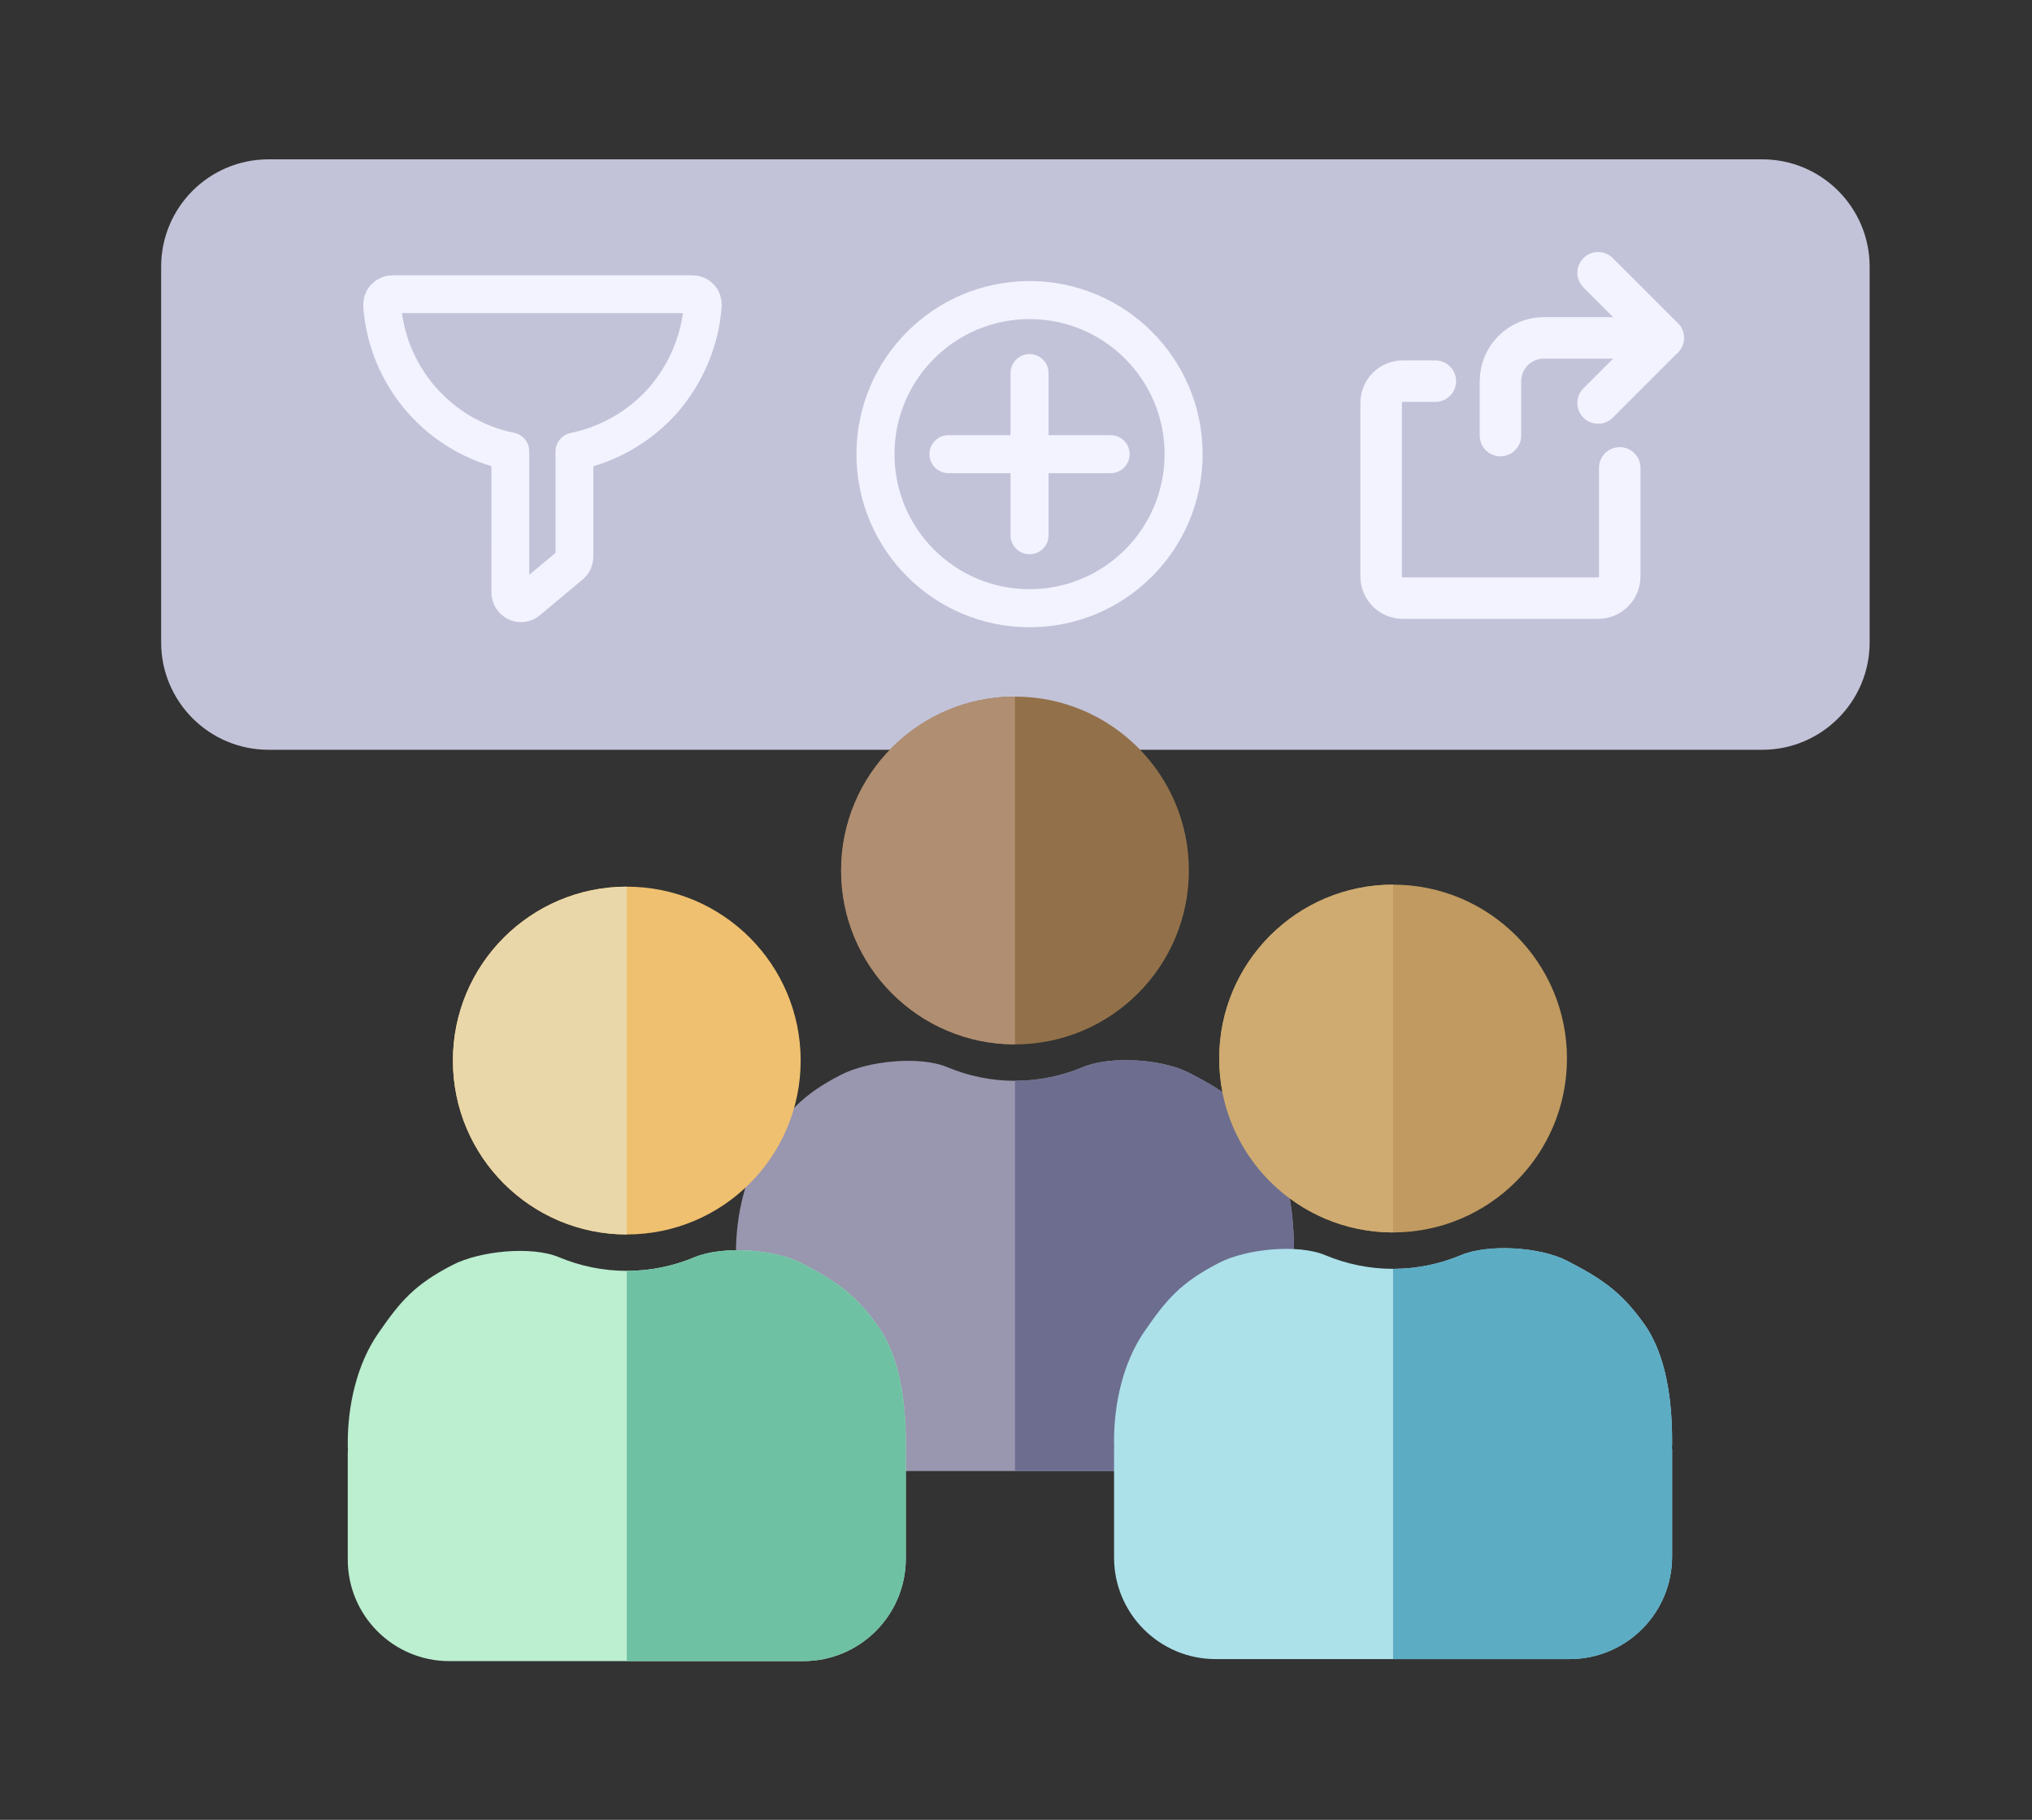 <?xml version="1.0" encoding="utf-8"?>
<!-- Generator: Adobe Illustrator 26.4.1, SVG Export Plug-In . SVG Version: 6.00 Build 0)  -->
<svg version="1.1" xmlns="http://www.w3.org/2000/svg" xmlns:xlink="http://www.w3.org/1999/xlink" x="0px" y="0px"
	 viewBox="0 0 1005 900" enable-background="new 0 0 1005 900" xml:space="preserve">
<rect x="0" y="0" width="1005" height="900" fill="#333333" stroke="none"/>
<g id="Ebene_2">
	<g>
		<path fill="#C2C3D8" d="M132.8,78.8h738.8c29.3,0,53.1,23.8,53.1,53.1v185.8c0,29.3-23.8,53.1-53.1,53.1H132.8
			c-29.3,0-53.1-23.8-53.1-53.1V131.9C79.7,102.6,103.4,78.8,132.8,78.8z"/>
		<path fill="none" stroke="#F2F3FF" stroke-width="18.703" stroke-linecap="round" stroke-linejoin="round" d="M347.6,151
			c0-0.7-0.1-1.4-0.3-2.1c-0.2-0.7-0.6-1.3-1.1-1.8c-0.5-0.5-1.1-1-1.8-1.2c-0.7-0.3-1.4-0.4-2.1-0.4h-148c-0.7,0-1.4,0.1-2.1,0.4
			c-0.7,0.3-1.3,0.7-1.8,1.2c-0.5,0.5-0.9,1.2-1.1,1.8s-0.3,1.4-0.3,2.1c1.2,17.3,8.1,33.7,19.6,46.8c11.4,13,26.8,22,43.8,25.4V293
			c0,1,0.3,2,0.8,2.8c0.5,0.8,1.3,1.5,2.2,2s1.9,0.6,2.9,0.5c1-0.1,1.9-0.5,2.7-1.2l21.2-17.7c0.6-0.5,1.1-1.1,1.4-1.8
			c0.3-0.7,0.5-1.5,0.5-2.2v-52.1c17-3.5,32.4-12.4,43.9-25.4C339.4,184.7,346.3,168.3,347.6,151L347.6,151z"/>
		<path fill="none" stroke="#F2F3FF" stroke-width="20.518" stroke-linecap="round" stroke-linejoin="round" d="M822.6,167.1h-59
			c-11.9,0-21.5,9.6-21.5,21.5v26.8"/>
		<path fill="none" stroke="#F2F3FF" stroke-width="20.518" stroke-linecap="round" stroke-linejoin="round" d="M790.4,199.3
			l32.2-32.2l-32.2-32.2"/>
		<path fill="none" stroke="#F2F3FF" stroke-width="20.518" stroke-linecap="round" stroke-linejoin="round" d="M801.1,231.4v53.7
			c0,5.9-4.8,10.7-10.7,10.7h-96.6c-5.9,0-10.7-4.8-10.7-10.7v-85.9c0-5.9,4.8-10.7,10.7-10.7h16.1"/>
		<circle fill="none" stroke="#F2F3FF" stroke-width="18.812" cx="509.2" cy="224.6" r="76.2"/>
		<path fill="none" stroke="#F2F3FF" stroke-width="18.812" stroke-linecap="round" stroke-linejoin="round" d="M469.1,224.6h80.2"
			/>
		<path fill="none" stroke="#F2F3FF" stroke-width="18.812" stroke-linecap="round" stroke-linejoin="round" d="M509.2,184.5v80.2"
			/>
	</g>
</g>
<g id="Ebene_1">
	<g>
		<path fill="#9996AF" d="M640,619.5c0-19.3-2.7-42.3-14-58c-10.8-15-19.7-21.6-38-31c-13.2-6.8-38.9-8.5-52.6-2.7
			c-10.3,4.3-21.5,6.7-33.4,6.7c-11.8,0-23.1-2.4-33.4-6.7c-13.7-5.8-39.4-3.1-52.6,3.7c-19.1,9.8-26.1,18.2-37,34
			c-10.5,15.2-15,35.5-15,54c0,1.3,0,2.7,0.1,4H364v53.8c0,27.7,22.5,50.2,50.2,50.2h175.1c28,0,50.7-22.7,50.7-50.7v-53.3h-0.1
			C640,622.2,640,620.8,640,619.5z"/>
		<g>
			<circle fill="#92714A" cx="502" cy="430.5" r="86"/>
		</g>
	</g>
	<g>
		<g>
			<circle fill="#EFC06F" cx="310" cy="524.5" r="86"/>
		</g>
		<path fill="#BCEED0" d="M448,713.5c0-19.3-2.7-42.3-14-58c-10.8-15-19.7-21.6-38-31c-13.2-6.8-38.9-8.5-52.6-2.7
			c-10.3,4.3-21.5,6.7-33.4,6.7c-11.8,0-23.1-2.4-33.4-6.7c-13.7-5.8-39.4-3.1-52.6,3.7c-19.1,9.8-26.1,18.2-37,34
			c-10.5,15.2-15,35.5-15,54c0,1.3,0,2.7,0.1,4H172v53.8c0,27.7,22.5,50.2,50.2,50.2h175.1c28,0,50.7-22.7,50.7-50.7v-53.3h-0.1
			C448,716.2,448,714.8,448,713.5z"/>
	</g>
	<path fill="#6D6E8F" d="M640,619.5c0-19.3-2.7-42.3-14-58c-10.8-15-19.7-21.6-38-31c-13.2-6.8-38.9-8.5-52.6-2.7
		c-10.3,4.3-21.5,6.7-33.4,6.7v193h87.3c28,0,50.7-22.7,50.7-50.7v-53.3h-0.1C640,622.2,640,620.8,640,619.5z"/>
	<path fill="#6FC1A3" d="M448,713.5c0-19.3-2.7-42.3-14-58c-10.8-15-19.7-21.6-38-31c-13.2-6.8-38.9-8.5-52.6-2.7
		c-10.3,4.3-21.5,6.7-33.4,6.7v193h87.3c28,0,50.7-22.7,50.7-50.7v-53.3h-0.1C448,716.2,448,714.8,448,713.5z"/>
	<path fill="#EAD7A9" d="M224,524.5c0,47.5,38.5,86,86,86v-172C262.5,438.5,224,477,224,524.5z"/>
	<path fill="#B08E71" d="M416,430.5c0,47.5,38.5,86,86,86v-172C454.5,344.5,416,383,416,430.5z"/>
	<g>
		<path fill="#ACE1EA" d="M827,712.5c0-19.3-2.7-42.3-14-58c-10.8-15-19.7-21.6-38-31c-13.2-6.8-38.9-8.5-52.6-2.7
			c-10.3,4.3-21.5,6.7-33.4,6.7c-11.8,0-23.1-2.4-33.4-6.7c-13.7-5.8-39.4-3.1-52.6,3.7c-19.1,9.8-26.1,18.2-37,34
			c-10.5,15.2-15,35.5-15,54c0,1.3,0,2.7,0.1,4H551v53.8c0,27.7,22.5,50.2,50.2,50.2h175.1c28,0,50.7-22.7,50.7-50.7v-53.3h-0.1
			C827,715.2,827,713.8,827,712.5z"/>
		<g>
			<circle fill="#C09A60" cx="689" cy="523.5" r="86"/>
		</g>
		<path fill="#CFAB71" d="M603,523.5c0,47.5,38.5,86,86,86v-172C641.5,437.5,603,476,603,523.5z"/>
	</g>
	<path fill="#5CACC4" d="M827,712.5c0-19.3-2.7-42.3-14-58c-10.8-15-19.7-21.6-38-31c-13.2-6.8-38.9-8.5-52.6-2.7
		c-10.3,4.3-21.5,6.7-33.4,6.7v193h87.3c28,0,50.7-22.7,50.7-50.7v-53.3h-0.1C827,715.2,827,713.8,827,712.5z"/>
</g>
</svg>
